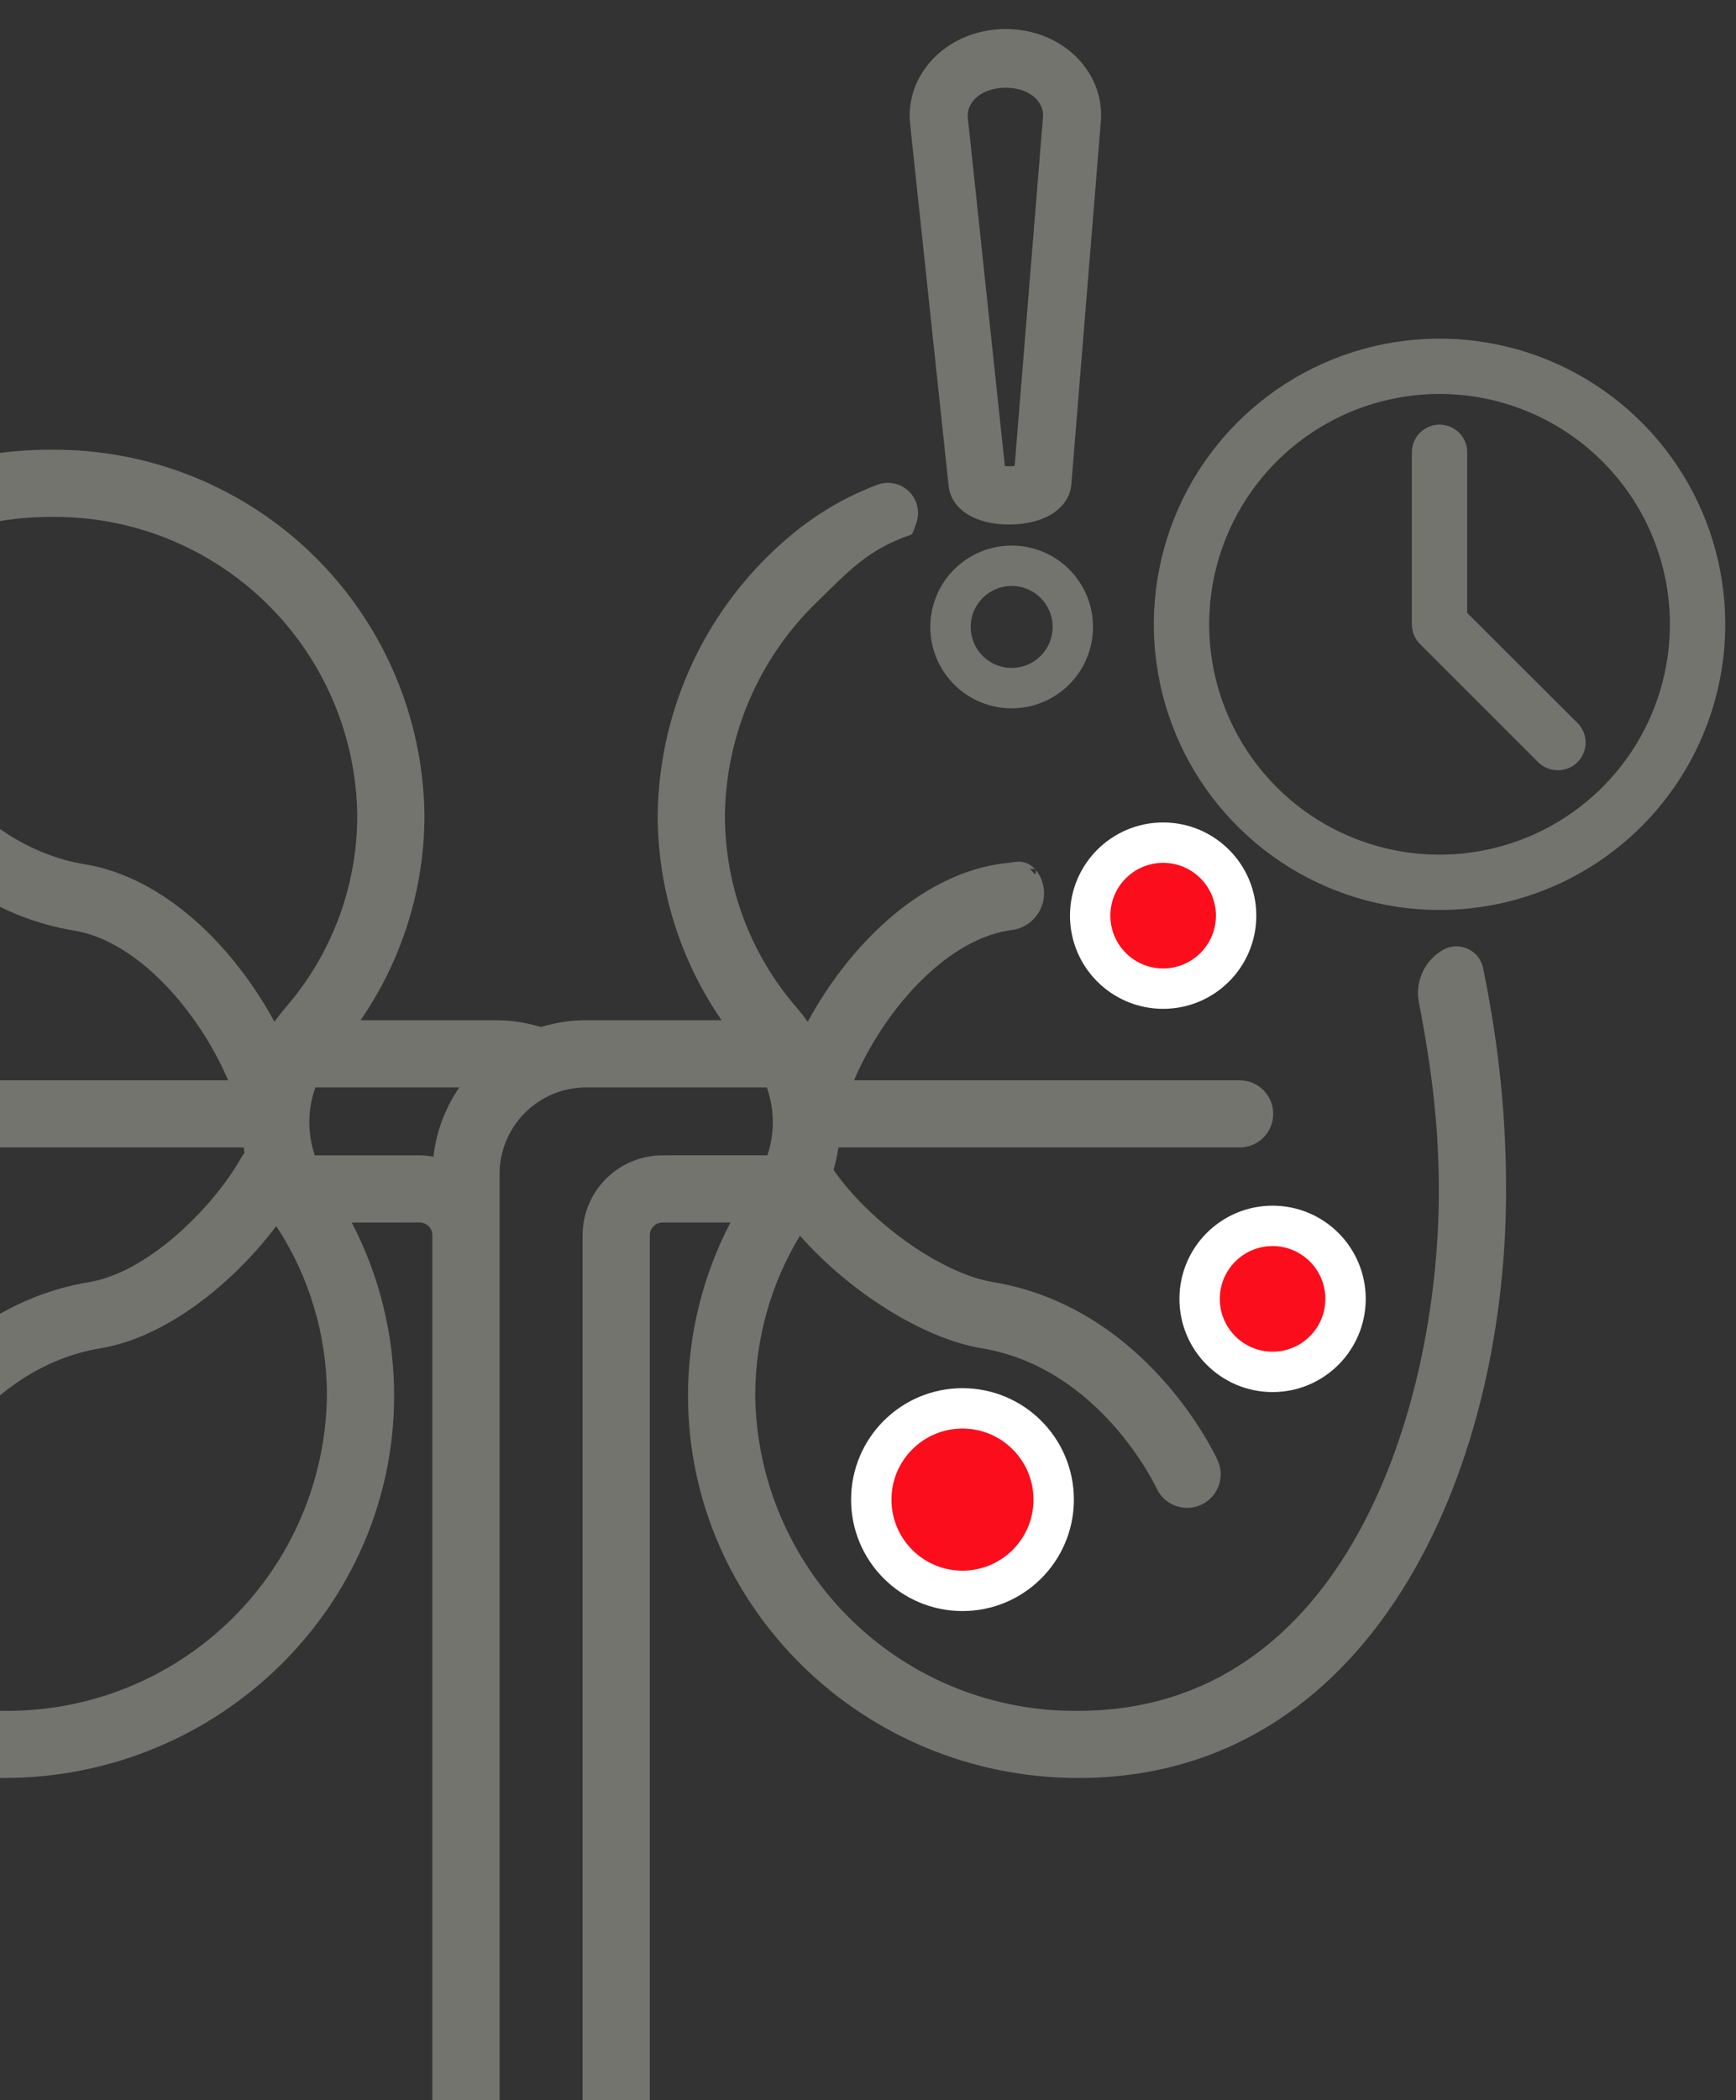<svg width="86" height="104" viewBox="0 0 86 104" fill="none" xmlns="http://www.w3.org/2000/svg">
<rect x="0" y="0" width="86" height="104" fill="#333333" stroke="none"/>
<g clip-path="url(#clip0_646_28386)">
<path fill-rule="evenodd" clip-rule="evenodd" d="M51.254 43.292C51.259 43.29 51.262 43.289 51.262 43.289C51.282 43.273 51.297 43.252 51.308 43.229C51.337 43.166 51.327 43.093 51.283 43.041C51.703 43.535 51.833 44.214 51.622 44.828C51.412 45.442 50.894 45.899 50.259 46.033C50.253 46.034 50.248 46.035 50.243 46.036C50.145 46.047 50.041 46.065 49.931 46.084C46.772 46.607 43.755 50.104 42.308 53.496H61.41C61.852 53.496 62.275 53.671 62.587 53.982C62.899 54.294 63.074 54.717 63.074 55.158C63.074 55.599 62.899 56.022 62.587 56.334C62.275 56.646 61.852 56.821 61.41 56.821H41.534C41.479 57.195 41.399 57.565 41.294 57.929C43.069 60.513 46.637 63.07 49.188 63.487C56.769 64.747 60.175 71.994 60.319 72.308C60.41 72.507 60.462 72.722 60.471 72.941C60.479 73.159 60.445 73.378 60.369 73.583C60.293 73.788 60.177 73.977 60.028 74.137C59.879 74.297 59.699 74.427 59.5 74.518C59.301 74.609 59.086 74.66 58.867 74.668C58.647 74.675 58.429 74.64 58.224 74.563C58.019 74.487 57.831 74.37 57.671 74.22C57.511 74.071 57.382 73.891 57.292 73.693C57.265 73.634 54.508 67.743 48.646 66.769C45.72 66.29 42.056 63.95 39.631 61.19C38.182 63.575 37.414 66.313 37.413 69.106C37.464 73.295 39.178 77.293 42.178 80.221C45.178 83.149 49.22 84.767 53.414 84.72C60.023 84.72 64.473 80.99 67.278 75.937C70.1 70.855 71.261 64.436 71.28 59.093C71.29 56.093 70.985 53.197 70.291 49.642C70.092 48.615 70.565 47.574 71.47 47.047C71.846 46.829 72.304 46.803 72.7 46.98C73.097 47.157 73.385 47.515 73.472 47.94C74.304 52.007 74.621 55.546 74.609 59.105C74.561 73.054 67.887 88.045 53.415 88.045C42.755 88.045 34.084 79.548 34.084 69.107C34.085 66.123 34.806 63.184 36.185 60.538H32.821C32.654 60.538 32.493 60.605 32.375 60.723C32.257 60.841 32.191 61.001 32.19 61.169V116.12C32.19 116.561 32.015 116.984 31.703 117.295C31.39 117.607 30.967 117.782 30.526 117.782C30.084 117.782 29.661 117.607 29.349 117.295C29.037 116.984 28.861 116.561 28.861 116.12V61.168C28.862 60.119 29.28 59.114 30.022 58.372C30.765 57.631 31.771 57.214 32.821 57.213C32.821 57.213 38.016 57.213 38.016 57.212C38.385 56.119 38.374 54.934 37.986 53.847H29.037C27.9 53.849 26.81 54.3 26.006 55.104C25.202 55.907 24.75 56.996 24.748 58.133V104.225C24.748 104.666 24.573 105.089 24.261 105.4C23.948 105.712 23.525 105.887 23.084 105.887C22.642 105.887 22.219 105.712 21.907 105.4C21.595 105.089 21.419 104.666 21.419 104.225V61.168C21.419 61.001 21.352 60.841 21.234 60.723C21.116 60.605 20.956 60.538 20.789 60.538C20.789 60.538 17.424 60.538 17.424 60.539C18.803 63.184 19.524 66.123 19.525 69.107C19.525 79.548 10.854 88.045 0.195 88.045C-14.277 88.045 -20.951 73.054 -21 59.105C-21.033 49.483 -18.351 35.531 -10.709 27.869C-8.998 26.083 -6.94 24.665 -4.661 23.703C-2.381 22.74 0.071 22.253 2.545 22.271C7.398 22.231 12.069 24.114 15.534 27.508C18.998 30.903 20.974 35.533 21.027 40.381C21.024 44.006 19.918 47.542 17.86 50.522H24.572C25.326 50.523 26.075 50.637 26.792 50.861C27.519 50.636 28.276 50.522 29.037 50.522C29.037 50.522 35.749 50.522 35.749 50.521C33.692 47.542 32.586 44.006 32.582 40.381C32.635 35.533 34.611 30.903 38.076 27.508C39.777 25.842 41.471 24.764 43.451 24.009C44.007 23.797 44.636 23.935 45.052 24.359C45.468 24.783 45.593 25.411 45.372 25.96C45.29 26.204 45.224 26.366 45.216 26.386C45.197 26.434 45.157 26.471 45.108 26.488C43.011 27.199 42.038 28.281 40.422 29.858C37.582 32.63 35.959 36.416 35.911 40.383C35.91 43.889 37.18 47.276 39.484 49.919C39.671 50.138 39.848 50.366 40.014 50.6C42.032 46.876 45.462 43.452 49.386 42.803C49.758 42.741 50.012 42.732 50.287 42.682L50.29 42.682C50.66 42.621 51.035 42.759 51.278 43.044L51.036 43.025C51.039 43.032 51.044 43.045 51.051 43.064C51.084 43.093 51.115 43.124 51.144 43.158L51.148 43.155C51.186 43.199 51.221 43.245 51.254 43.292ZM0.196 84.72C4.389 84.767 8.432 83.149 11.432 80.221C14.432 77.293 16.145 73.295 16.196 69.106C16.197 66.122 15.324 63.205 13.686 60.714C11.543 63.554 8.224 66.236 4.968 66.768C-0.859 67.736 -3.657 73.639 -3.682 73.692C-3.773 73.891 -3.902 74.07 -4.062 74.219C-4.222 74.368 -4.41 74.484 -4.615 74.561C-4.82 74.637 -5.038 74.672 -5.257 74.665C-5.476 74.657 -5.691 74.606 -5.889 74.515C-6.088 74.424 -6.267 74.295 -6.416 74.134C-6.565 73.975 -6.681 73.786 -6.757 73.582C-6.833 73.377 -6.868 73.159 -6.86 72.94C-6.852 72.722 -6.801 72.507 -6.709 72.309C-6.567 71.997 -3.161 64.747 4.426 63.487C7.209 63.032 10.44 59.983 11.963 57.309C12.007 57.231 12.059 57.157 12.114 57.088C12.099 56.999 12.086 56.91 12.074 56.821H-8.173C-8.614 56.821 -9.037 56.646 -9.35 56.334C-9.662 56.022 -9.837 55.599 -9.837 55.158C-9.837 54.718 -9.662 54.294 -9.35 53.982C-9.037 53.671 -8.614 53.496 -8.173 53.496C-8.173 53.496 11.302 53.496 11.302 53.496C9.854 50.104 6.838 46.607 3.679 46.084C-3.907 44.828 -7.312 37.573 -7.453 37.264C-7.636 36.863 -7.652 36.407 -7.498 35.994C-7.344 35.581 -7.032 35.247 -6.631 35.063C-6.231 34.88 -5.773 34.863 -5.36 35.017C-4.946 35.169 -4.611 35.48 -4.427 35.881C-4.399 35.94 -1.643 41.832 4.223 42.803C8.148 43.452 11.578 46.876 13.596 50.6C13.761 50.365 13.938 50.138 14.125 49.919C16.43 47.276 17.699 43.889 17.698 40.383C17.651 36.416 16.028 32.63 13.187 29.858C10.346 27.085 6.518 25.552 2.546 25.597C-3.687 25.597 -8.167 29.044 -11.299 33.93C-16.028 41.307 -17.695 51.957 -17.671 59.093C-17.652 64.436 -16.49 70.855 -13.669 75.937C-10.864 80.99 -6.414 84.72 0.196 84.72ZM20.79 57.213C21.019 57.215 21.248 57.239 21.472 57.283C21.61 56.05 22.051 54.87 22.754 53.847C22.754 53.847 15.623 53.847 15.623 53.848C15.235 54.934 15.224 56.12 15.594 57.213H20.79Z" fill="#74746F"/>
<path d="M47.68 78.779C50.176 78.779 52.199 76.756 52.199 74.261C52.199 71.765 50.176 69.742 47.68 69.742C45.185 69.742 43.162 71.765 43.162 74.261C43.162 76.756 45.185 78.779 47.68 78.779Z" fill="#FC0D1C" stroke="white" stroke-width="2" stroke-miterlimit="10"/>
<path d="M57.621 48.957C59.617 48.957 61.236 47.339 61.236 45.343C61.236 43.346 59.617 41.728 57.621 41.728C55.624 41.728 54.006 43.346 54.006 45.343C54.006 47.339 55.624 48.957 57.621 48.957Z" fill="#FC0D1C" stroke="white" stroke-width="2" stroke-miterlimit="10"/>
<path d="M63.043 67.935C65.039 67.935 66.657 66.316 66.657 64.32C66.657 62.324 65.039 60.705 63.043 60.705C61.046 60.705 59.428 62.324 59.428 64.32C59.428 66.316 61.046 67.935 63.043 67.935Z" fill="#FC0D1C" stroke="white" stroke-width="2" stroke-miterlimit="10"/>
<path d="M52.552 29.242C53.547 30.586 53.265 32.483 51.92 33.48C50.575 34.477 48.677 34.194 47.682 32.85C46.686 31.507 46.969 29.61 48.314 28.613C49.659 27.616 51.557 27.899 52.552 29.242Z" stroke="#74746F" stroke-width="2"/>
<path d="M50.058 25.973C48.294 25.996 47.116 25.205 46.994 24.061L45.087 6.141C44.968 5.016 45.331 3.913 46.11 3.034C46.993 2.041 48.32 1.456 49.753 1.438C51.187 1.419 52.528 1.97 53.435 2.94C54.236 3.798 54.625 4.892 54.534 6.019L53.073 23.983C52.979 25.13 51.821 25.95 50.058 25.973ZM50.264 23.08L51.67 5.788C51.704 5.381 51.504 5.082 51.335 4.901C50.972 4.513 50.377 4.336 49.789 4.343C49.201 4.351 48.611 4.543 48.257 4.941C48.093 5.126 47.901 5.431 47.945 5.836L49.78 23.087C49.932 23.097 50.111 23.094 50.264 23.08Z" fill="#74746F"/>
<path d="M71.314 45.062C68.514 45.062 65.778 44.233 63.45 42.679C61.122 41.124 59.308 38.914 58.237 36.33C57.166 33.745 56.886 30.9 57.432 28.156C57.977 25.412 59.326 22.891 61.305 20.913C63.285 18.934 65.806 17.587 68.552 17.041C71.298 16.495 74.143 16.775 76.73 17.846C79.316 18.917 81.527 20.73 83.082 23.057C84.637 25.383 85.467 28.118 85.467 30.916C85.467 34.668 83.976 38.266 81.322 40.919C78.667 43.572 75.067 45.062 71.314 45.062ZM71.314 19.509C69.056 19.509 66.85 20.178 64.973 21.431C63.096 22.685 61.634 24.466 60.77 26.551C59.906 28.635 59.68 30.929 60.12 33.141C60.561 35.354 61.648 37.386 63.243 38.982C64.839 40.577 66.873 41.663 69.087 42.104C71.301 42.544 73.596 42.318 75.681 41.454C77.766 40.591 79.549 39.129 80.803 37.253C82.057 35.377 82.726 33.172 82.726 30.916C82.726 27.89 81.524 24.989 79.383 22.85C77.243 20.711 74.34 19.509 71.314 19.509Z" fill="#74746F"/>
<path d="M77.172 38.142C76.992 38.143 76.814 38.108 76.648 38.04C76.481 37.972 76.328 37.871 76.2 37.744L70.341 31.887C70.214 31.759 70.113 31.607 70.044 31.44C69.976 31.273 69.942 31.094 69.943 30.916L69.943 22.398C69.943 22.035 70.087 21.686 70.344 21.43C70.601 21.172 70.95 21.028 71.314 21.028C71.677 21.028 72.026 21.172 72.282 21.43C72.54 21.686 72.684 22.035 72.684 22.398L72.684 30.353L78.143 35.799C78.272 35.926 78.374 36.078 78.444 36.245C78.513 36.412 78.549 36.591 78.549 36.772C78.549 36.953 78.513 37.132 78.444 37.299C78.374 37.466 78.272 37.617 78.144 37.745C78.015 37.872 77.864 37.972 77.697 38.04C77.53 38.108 77.352 38.143 77.172 38.142Z" fill="#74746F"/>
</g>
<defs>
<clipPath id="clip0_646_28386">
<rect width="104" height="104" fill="white" transform="translate(-18)"/>
</clipPath>
</defs>
</svg>
